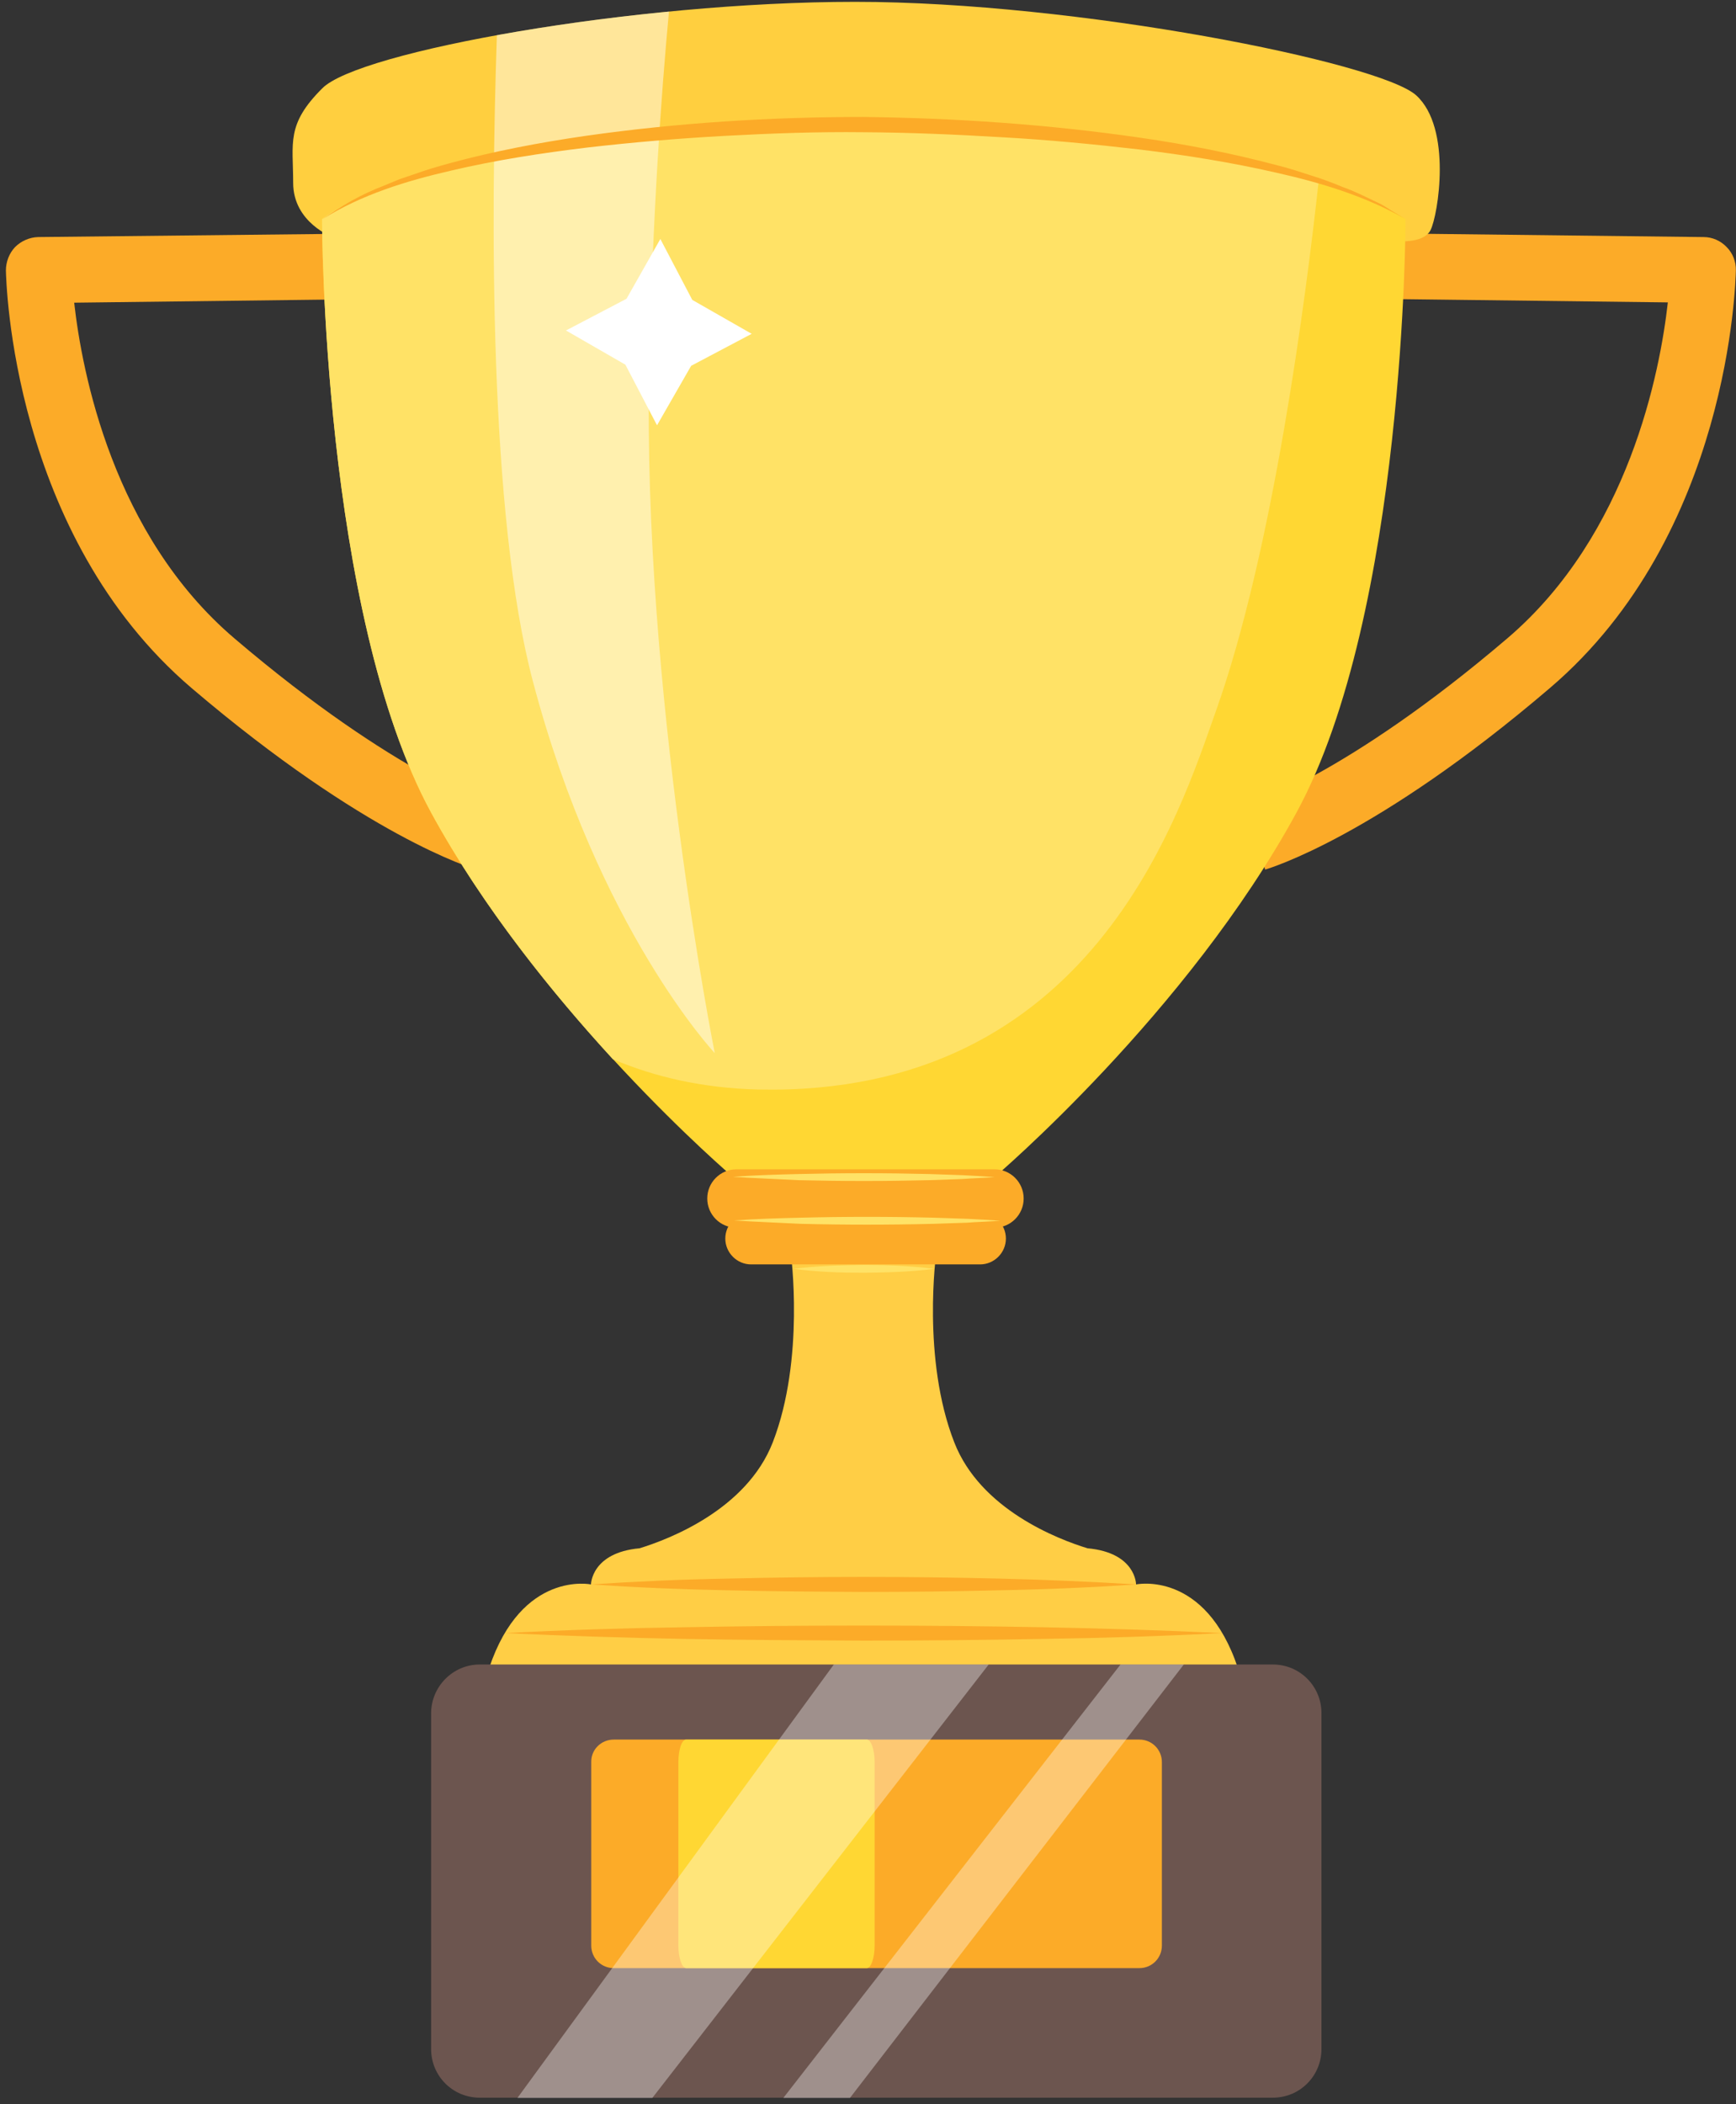 <?xml version="1.0" encoding="UTF-8"?> <svg xmlns="http://www.w3.org/2000/svg" width="255" height="309" viewBox="0 0 255 309" fill="none"><rect x="0" y="0" width="255" height="309" fill="#333333" stroke="none"/> <path d="M70.011 127.694C69.359 127.49 53.785 122.876 28.183 101.074C1.724 78.537 0.909 41.302 0.868 39.71C0.868 38.444 1.357 37.178 2.214 36.28C3.11 35.382 4.333 34.851 5.597 34.81L51.013 34.321L51.135 43.956L10.897 44.446C12.039 54.612 16.564 78.537 34.461 93.766C58.229 114.017 72.579 118.426 72.742 118.467L70.011 127.694Z" fill="#FCAB28"></path> <path d="M185.833 127.694L183.183 118.426C183.306 118.386 197.697 113.976 221.424 93.725C239.28 78.497 243.846 54.572 244.988 44.405L204.75 43.915L204.872 34.28L250.247 34.811C251.511 34.811 252.734 35.342 253.631 36.281C254.528 37.179 255.017 38.444 254.976 39.71C254.935 41.302 254.12 78.497 227.661 101.034C202.1 122.877 186.486 127.49 185.833 127.694Z" fill="#FCAB28"></path> <path d="M48.934 34.851C48.934 34.851 43.063 32.728 43.063 26.849C43.063 20.97 42.003 18.275 47.344 12.967C52.644 7.578 93.045 0.27 125.619 0.27C158.192 0.27 202.671 9.171 208.011 13.988C213.352 18.806 211.232 31.626 210.131 33.79C209.071 35.913 204.79 35.382 204.79 35.382L48.934 34.851Z" fill="#FFCF3F"></path> <path d="M125.252 18.275C105.153 18.275 62.795 20.929 47.303 32.157C47.303 32.157 47.303 89.888 63.325 119.324C79.347 148.721 107.64 172.809 107.64 172.809H122.072H126.353H146.125C146.125 172.809 174.418 148.761 190.44 119.324C206.462 89.928 206.462 32.157 206.462 32.157C189.339 20.929 145.351 18.275 125.252 18.275Z" fill="#FFD733"></path> <path d="M125.252 18.275C105.153 18.275 62.795 20.929 47.303 32.157C47.303 32.157 47.303 89.888 63.325 119.324C70.908 133.247 81.263 145.985 90.028 155.539C96.184 158.152 103.237 159.785 111.35 159.989C160.476 161.051 173.277 119.365 178.617 104.381C187.016 80.783 191.826 43.752 193.702 26.563C173.073 19.99 141.437 18.275 125.252 18.275Z" fill="#FFE266"></path> <path d="M181.838 244.952C177.027 230.499 166.876 232.663 166.876 232.663C166.876 232.663 166.876 228.008 159.742 227.355C155.339 226.008 144.005 221.639 140.173 211.8C135.362 199.511 137.523 183.996 137.523 183.996L126.842 182.608L116.16 183.996C116.16 183.996 118.28 199.511 113.511 211.8C109.678 221.639 98.345 226.008 93.942 227.355C86.848 228.008 86.807 232.663 86.807 232.663C86.807 232.663 76.656 230.54 71.846 244.952H181.838Z" fill="#FFCE45"></path> <path d="M86.807 232.663C93.493 232.214 100.139 231.928 106.825 231.806C113.511 231.642 120.156 231.561 126.842 231.561C133.528 231.561 140.173 231.642 146.859 231.806C153.545 231.969 160.19 232.255 166.876 232.663C160.19 233.112 153.545 233.398 146.859 233.52C140.173 233.684 133.528 233.765 126.842 233.765C120.156 233.725 113.511 233.684 106.825 233.52C100.179 233.398 93.493 233.112 86.807 232.663Z" fill="#FCAB28"></path> <path d="M146.084 180.28H108.17C105.805 180.28 103.889 178.361 103.889 175.993C103.889 173.625 105.805 171.706 108.17 171.706H146.084C148.449 171.706 150.365 173.625 150.365 175.993C150.365 178.361 148.449 180.28 146.084 180.28Z" fill="#FCAB28"></path> <path d="M143.964 185.67H110.331C108.251 185.67 106.539 183.955 106.539 181.873C106.539 179.791 108.251 178.076 110.331 178.076H143.964C146.044 178.076 147.756 179.791 147.756 181.873C147.756 183.955 146.044 185.67 143.964 185.67Z" fill="#FCAB28"></path> <path d="M70.459 244.421H186.975C190.929 244.421 194.109 247.606 194.109 251.566V300.886C194.109 304.847 190.929 308.031 186.975 308.031H70.459C66.505 308.031 63.325 304.847 63.325 300.886V251.607C63.325 247.647 66.546 244.421 70.459 244.421Z" fill="#6C554F"></path> <path d="M90.15 255.445H167.365C169.2 255.445 170.668 256.915 170.668 258.752V285.699C170.668 287.536 169.2 289.006 167.365 289.006H90.15C88.316 289.006 86.848 287.536 86.848 285.699V258.752C86.808 256.915 88.316 255.445 90.15 255.445Z" fill="#FCAB28"></path> <path d="M100.791 255.445H127.331C127.942 255.445 128.472 256.915 128.472 258.752V285.699C128.472 287.536 127.942 289.006 127.331 289.006H100.791C100.179 289.006 99.649 287.536 99.649 285.699V258.752C99.649 256.915 100.139 255.445 100.791 255.445Z" fill="#FFD733"></path> <path d="M107.64 172.809C110.861 172.564 114.041 172.482 117.261 172.4C120.482 172.319 123.662 172.278 126.883 172.278C130.103 172.278 133.283 172.319 136.504 172.4L141.314 172.564C142.904 172.645 144.535 172.727 146.125 172.85C144.535 172.972 142.904 173.013 141.314 173.135L136.504 173.299C133.283 173.38 130.103 173.421 126.883 173.421C123.662 173.421 120.482 173.38 117.261 173.299C114.041 173.135 110.861 173.013 107.64 172.809Z" fill="#FFE266"></path> <path d="M107.803 179.219C111.064 178.974 114.326 178.892 117.587 178.811C120.849 178.729 124.11 178.688 127.372 178.688C130.633 178.688 133.895 178.729 137.156 178.811L142.048 178.974C143.679 179.056 145.31 179.137 146.94 179.26C145.31 179.382 143.679 179.423 142.048 179.546L137.156 179.709C133.895 179.791 130.633 179.831 127.372 179.831C124.11 179.831 120.849 179.791 117.587 179.709C114.367 179.546 111.105 179.423 107.803 179.219Z" fill="#FFE266"></path> <path d="M116.568 186.323C119.993 185.874 123.458 185.792 126.883 185.751C130.307 185.751 133.772 185.874 137.197 186.323C133.772 186.772 130.307 186.854 126.883 186.895C123.417 186.895 119.993 186.772 116.568 186.323Z" fill="#FFE266"></path> <path d="M74.169 239.807C82.934 239.358 91.74 239.073 100.506 238.95C109.271 238.787 118.077 238.705 126.842 238.705C135.607 238.705 144.413 238.787 153.178 238.95C161.943 239.113 170.749 239.399 179.514 239.807C170.749 240.257 161.943 240.542 153.178 240.665C144.413 240.828 135.607 240.91 126.842 240.91C118.077 240.869 109.271 240.828 100.506 240.665C91.74 240.502 82.975 240.216 74.169 239.807Z" fill="#FCAB28"></path> <g opacity="0.48"> <path d="M98.263 1.699C89.294 2.557 80.611 3.782 72.987 5.17C72.09 31.585 71.805 75.68 78.287 100.095C87.908 136.473 104.99 154.641 104.99 154.641C104.99 154.641 94.309 101.156 95.369 54.123C95.858 31.545 97.122 13.948 98.263 1.699Z" fill="#FFFFFD"></path> </g> <path d="M206.421 32.157C200.51 28.768 193.946 26.808 187.382 25.338C180.778 23.828 174.092 22.766 167.365 21.95C160.639 21.174 153.871 20.521 147.144 20.153C140.377 19.745 133.609 19.459 126.842 19.418C120.074 19.337 113.307 19.582 106.539 19.949C99.772 20.317 93.004 20.888 86.278 21.664C79.551 22.48 72.865 23.501 66.26 25.053C59.697 26.563 53.133 28.564 47.344 32.197C50.116 30.238 53.092 28.523 56.313 27.298C57.087 26.971 57.903 26.645 58.677 26.318L61.083 25.502C62.673 24.93 64.344 24.44 65.975 23.991C72.579 22.195 79.265 20.929 86.033 19.949C99.527 18.03 113.184 17.173 126.801 17.173C140.458 17.336 154.075 18.275 167.569 20.235C174.337 21.215 181.023 22.521 187.627 24.277C189.299 24.685 190.889 25.216 192.519 25.747C194.15 26.237 195.74 26.849 197.33 27.502C198.961 28.074 200.469 28.85 202.018 29.584C202.793 29.911 203.527 30.36 204.26 30.85L206.421 32.157Z" fill="#FCAB28"></path> <path d="M92.026 43.874L96.999 35.096L101.688 44.038L110.412 49.019L101.525 53.714L96.51 62.451L91.863 53.551L83.138 48.529L92.026 43.874Z" fill="white"></path> <g opacity="0.35"> <path d="M76.004 308.072H95.817L145.228 244.421H122.48L76.004 308.072Z" fill="white"></path> </g> <g opacity="0.35"> <path d="M124.844 308.072L173.888 244.421H164.593L115.06 308.072H124.844Z" fill="white"></path> </g> </svg> 